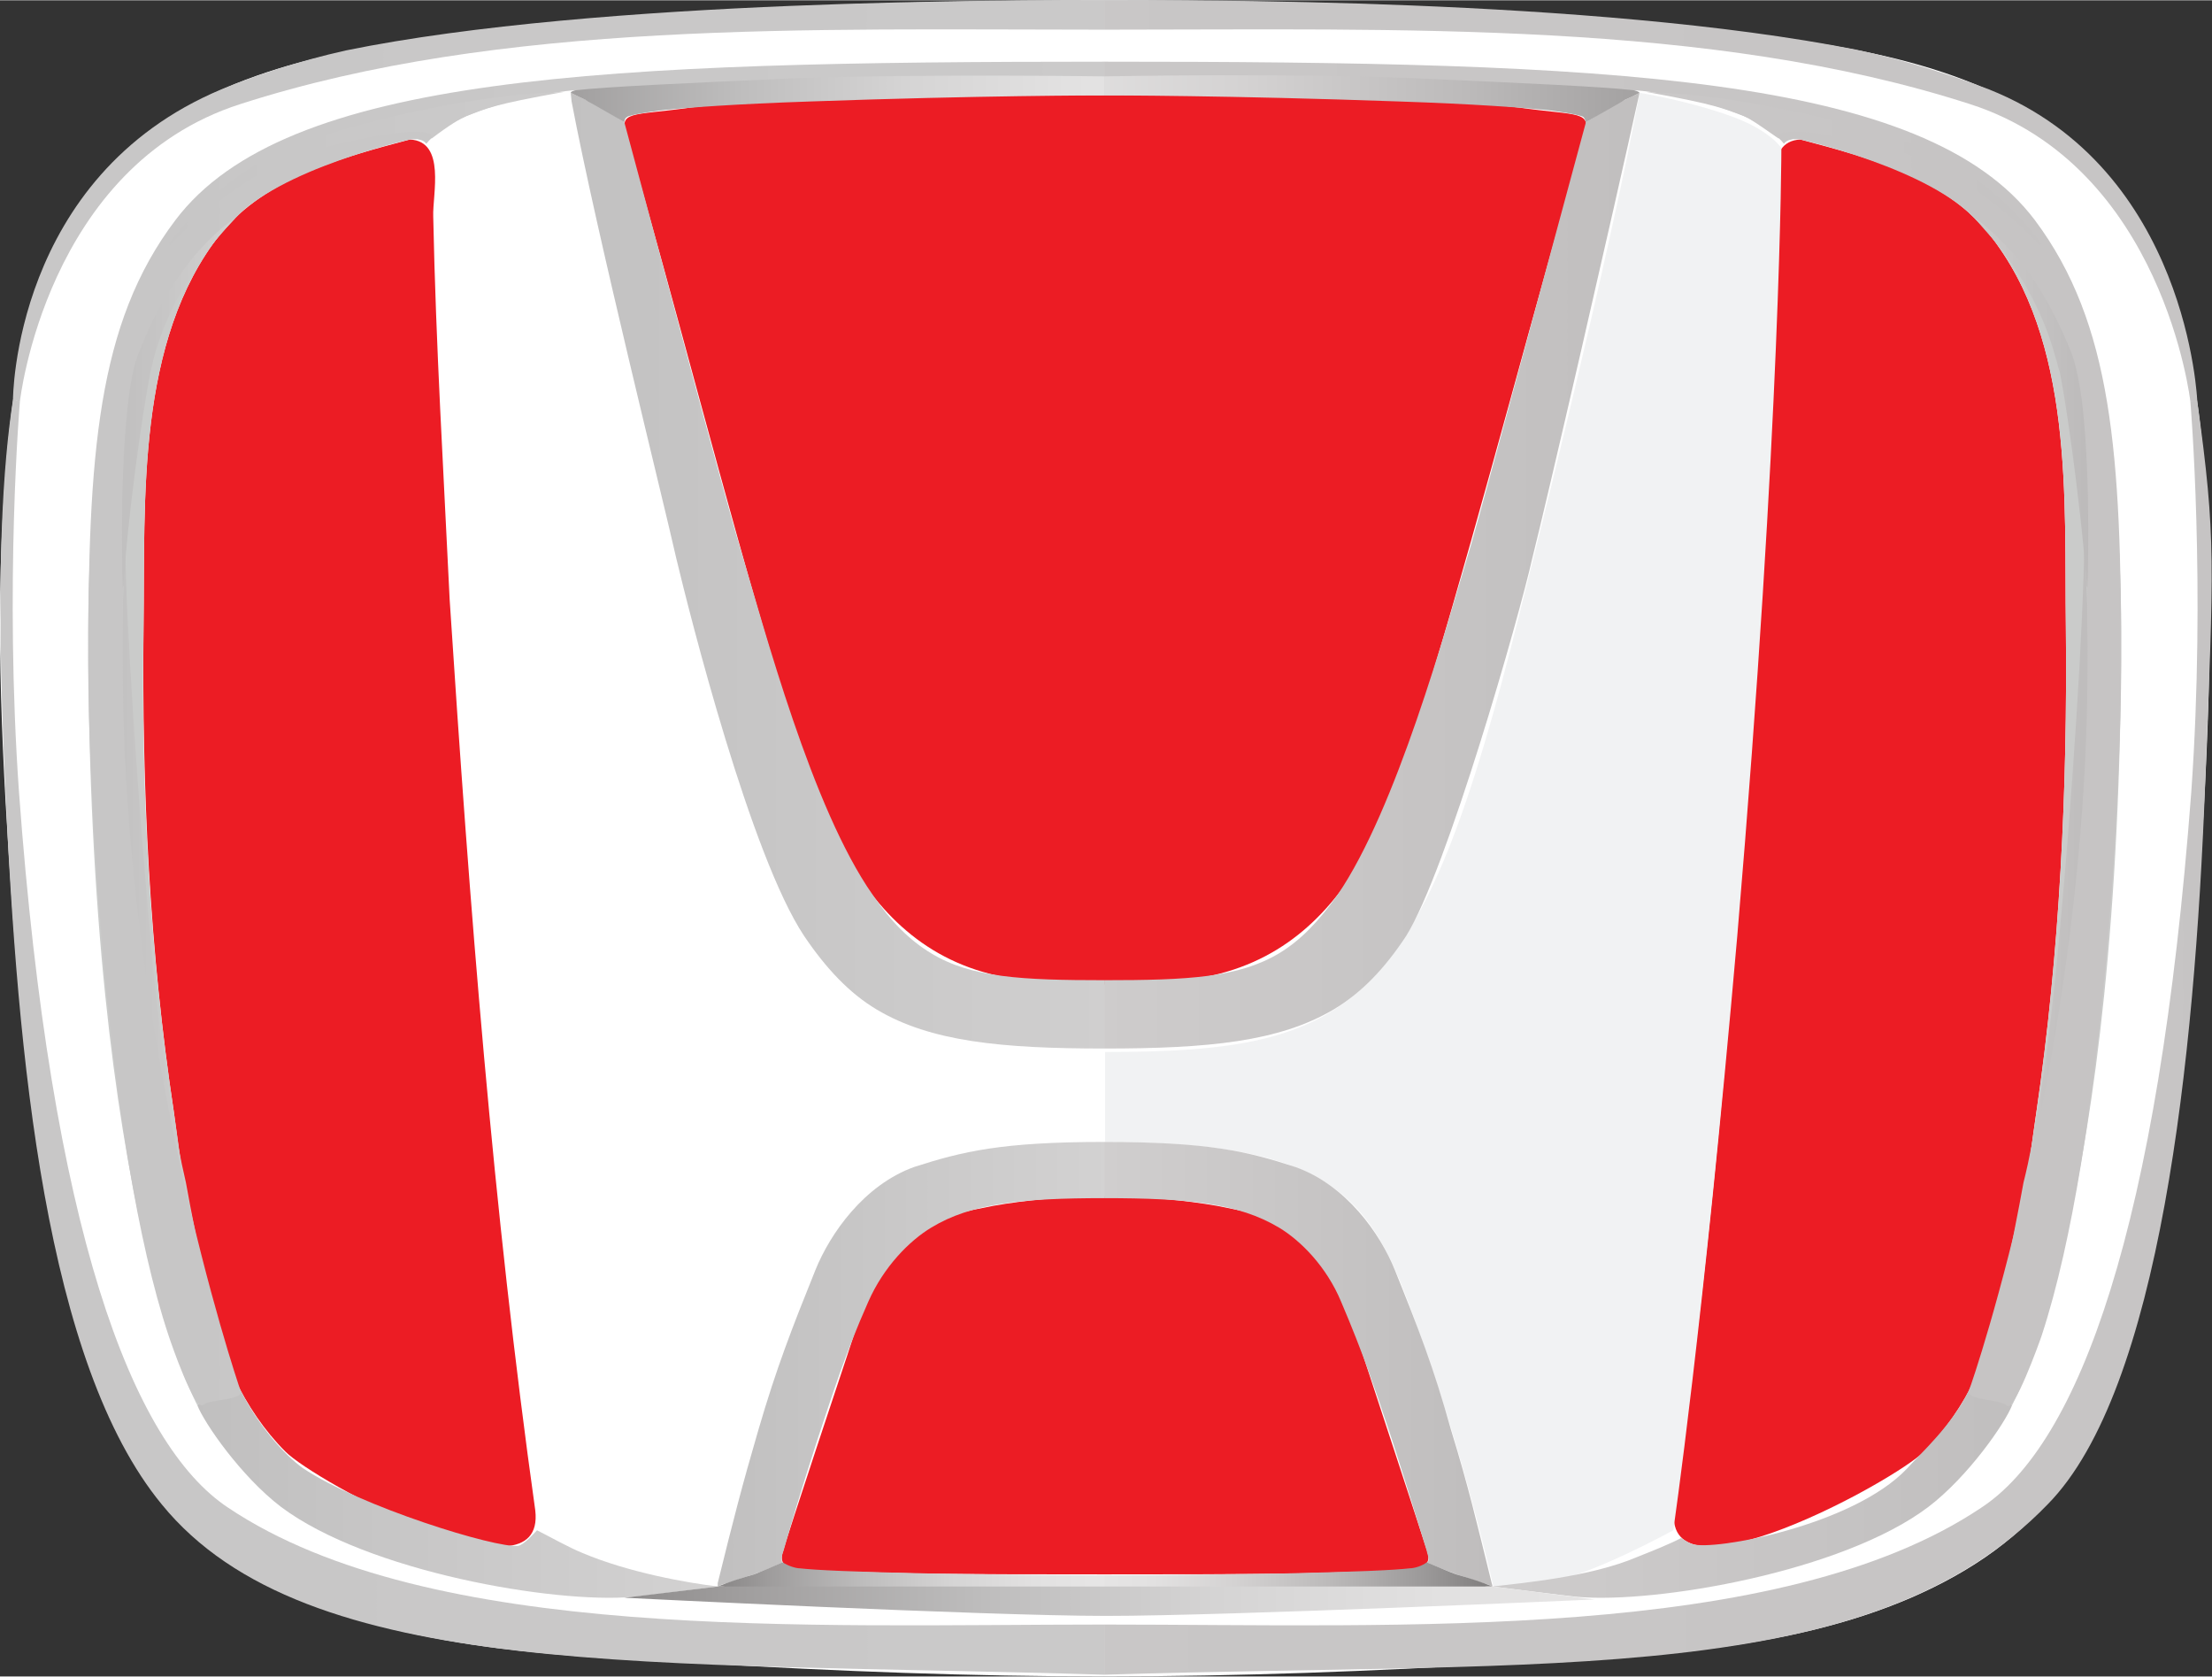 <?xml version="1.0" encoding="UTF-8"?>
<!DOCTYPE svg PUBLIC "-//W3C//DTD SVG 1.1//EN" "http://www.w3.org/Graphics/SVG/1.1/DTD/svg11.dtd">
<!-- Creator: CorelDRAW X8 -->
<svg xmlns="http://www.w3.org/2000/svg" xml:space="preserve" width="27.89mm" height="21.137mm" version="1.1" style="shape-rendering:geometricPrecision; text-rendering:geometricPrecision; image-rendering:optimizeQuality; fill-rule:evenodd; clip-rule:evenodd"
viewBox="0 0 2558 1938"
 xmlns:xlink="http://www.w3.org/1999/xlink">
 <rect x="0" y="0" width="2558" height="1938" fill="#333333" stroke="none"/>
 <defs>
  <style type="text/css">
   <![CDATA[
    .fil9 {fill:#CACBCA}
    .fil0 {fill:#EC1C24}
    .fil4 {fill:#F1F2F3}
    .fil1 {fill:white}
    .fil17 {fill:url(#id0)}
    .fil6 {fill:url(#id1)}
    .fil21 {fill:url(#id2)}
    .fil3 {fill:url(#id3)}
    .fil25 {fill:url(#id4)}
    .fil20 {fill:url(#id5)}
    .fil18 {fill:url(#id6)}
    .fil12 {fill:url(#id7)}
    .fil5 {fill:url(#id8)}
    .fil15 {fill:url(#id9)}
    .fil22 {fill:url(#id10)}
    .fil14 {fill:url(#id11)}
    .fil11 {fill:url(#id12)}
    .fil13 {fill:url(#id13)}
    .fil16 {fill:url(#id14)}
    .fil26 {fill:url(#id15)}
    .fil8 {fill:url(#id16)}
    .fil10 {fill:url(#id17)}
    .fil23 {fill:url(#id18)}
    .fil24 {fill:url(#id19)}
    .fil19 {fill:url(#id20)}
    .fil2 {fill:url(#id21)}
    .fil7 {fill:url(#id22)}
   ]]>
  </style>
  <linearGradient id="id0" gradientUnits="userSpaceOnUse" x1="-30083" y1="221.352" x2="33868.6" y2="221.352">
   <stop offset="0" style="stop-opacity:1; stop-color:#E7E6E6"/>
   <stop offset="0.18" style="stop-opacity:1; stop-color:#E2E1E1"/>
   <stop offset="0.38" style="stop-opacity:1; stop-color:#D4D2D2"/>
   <stop offset="0.612" style="stop-opacity:1; stop-color:#BCBABA"/>
   <stop offset="0.851" style="stop-opacity:1; stop-color:#9B9999"/>
   <stop offset="1" style="stop-opacity:1; stop-color:#828080"/>
  </linearGradient>
  <linearGradient id="id1" gradientUnits="userSpaceOnUse" x1="-30162.4" y1="1187.33" x2="31429.4" y2="1187.33">
   <stop offset="0" style="stop-opacity:1; stop-color:#828080"/>
   <stop offset="0.169" style="stop-opacity:1; stop-color:#9F9D9D"/>
   <stop offset="0.4" style="stop-opacity:1; stop-color:#BEBDBD"/>
   <stop offset="0.612" style="stop-opacity:1; stop-color:#D5D4D4"/>
   <stop offset="0.82" style="stop-opacity:1; stop-color:#E2E1E1"/>
   <stop offset="1" style="stop-opacity:1; stop-color:#E7E6E6"/>
  </linearGradient>
  <linearGradient id="id2" gradientUnits="userSpaceOnUse" xlink:href="#id0" x1="1950.73" y1="1116.02" x2="2738.06" y2="1116.02">
  </linearGradient>
  <linearGradient id="id3" gradientUnits="userSpaceOnUse" xlink:href="#id1" x1="-1492.21" y1="652.401" x2="3409.59" y2="652.401">
  </linearGradient>
  <linearGradient id="id4" gradientUnits="userSpaceOnUse" xlink:href="#id0" x1="-2221.6" y1="188.786" x2="6443.9" y2="188.786">
  </linearGradient>
  <linearGradient id="id5" gradientUnits="userSpaceOnUse" xlink:href="#id0" x1="-178.881" y1="1706.84" x2="4226.64" y2="1706.84">
  </linearGradient>
  <linearGradient id="id6" gradientUnits="userSpaceOnUse" xlink:href="#id0" x1="-27829.7" y1="1176.88" x2="31627.7" y2="1176.88">
  </linearGradient>
  <linearGradient id="id7" gradientUnits="userSpaceOnUse" xlink:href="#id1" x1="-201.772" y1="461.542" x2="612.332" y2="461.542">
  </linearGradient>
  <linearGradient id="id8" gradientUnits="userSpaceOnUse" xlink:href="#id1" x1="-29703.3" y1="219.005" x2="30979.8" y2="219.005">
  </linearGradient>
  <linearGradient id="id9" gradientUnits="userSpaceOnUse" xlink:href="#id0" x1="141.986" y1="1551.81" x2="2855.5" y2="1551.81">
  </linearGradient>
  <linearGradient id="id10" gradientUnits="userSpaceOnUse" xlink:href="#id0" x1="-15350.6" y1="832.337" x2="19047.7" y2="832.337">
  </linearGradient>
  <linearGradient id="id11" gradientUnits="userSpaceOnUse" xlink:href="#id1" x1="-3942.65" y1="188.786" x2="4751.84" y2="188.786">
  </linearGradient>
  <linearGradient id="id12" gradientUnits="userSpaceOnUse" xlink:href="#id1" x1="-16517.3" y1="832.337" x2="17880.6" y2="832.337">
  </linearGradient>
  <linearGradient id="id13" gradientUnits="userSpaceOnUse" xlink:href="#id1" x1="491.816" y1="111.648" x2="1396.65" y2="111.648">
  </linearGradient>
  <linearGradient id="id14" gradientUnits="userSpaceOnUse" xlink:href="#id0" x1="-879.347" y1="652.401" x2="4022.37" y2="652.401">
  </linearGradient>
  <linearGradient id="id15" gradientUnits="userSpaceOnUse" xlink:href="#id1" x1="637.434" y1="1824.58" x2="1891.99" y2="1824.58">
  </linearGradient>
  <linearGradient id="id16" gradientUnits="userSpaceOnUse" xlink:href="#id1" x1="-1258.9" y1="1706.84" x2="2271.56" y2="1706.84">
  </linearGradient>
  <linearGradient id="id17" gradientUnits="userSpaceOnUse" xlink:href="#id1" x1="-208.65" y1="1116.02" x2="579.5" y2="1116.02">
  </linearGradient>
  <linearGradient id="id18" gradientUnits="userSpaceOnUse" xlink:href="#id0" x1="1919.82" y1="461.542" x2="2734.08" y2="461.542">
  </linearGradient>
  <linearGradient id="id19" gradientUnits="userSpaceOnUse" xlink:href="#id0" x1="1017" y1="112.254" x2="2126.03" y2="112.254">
  </linearGradient>
  <linearGradient id="id20" gradientUnits="userSpaceOnUse" xlink:href="#id0" x1="1250.2" y1="1823.24" x2="1717.45" y2="1823.24">
  </linearGradient>
  <linearGradient id="id21" gradientUnits="userSpaceOnUse" xlink:href="#id1" x1="-325.214" y1="1551.81" x2="2388.15" y2="1551.81">
  </linearGradient>
  <linearGradient id="id22" gradientUnits="userSpaceOnUse" xlink:href="#id1" x1="812.72" y1="1823.24" x2="1279.95" y2="1823.24">
  </linearGradient>
 </defs>
 <g id="Katman_x0020_1">
  <path class="fil0" d="M1183 1882c-577,0 -870,-7 -990,-275 -95,-212 -115,-724 -115,-839 0,-645 123,-719 1199,-719 1077,0 1201,74 1201,719 0,115 -20,627 -115,839 -121,268 -414,275 -990,275 -15,0 -31,0 -47,0l-49 0 -48 0c-15,0 -31,0 -46,0z"/>
  <path class="fil1" d="M2355 1285c-19,128 -31,295 -130,393 -34,34 -301,180 -289,68 50,-349 76,-700 99,-1053 8,-147 17,-295 18,-443 3,-25 -14,-87 29,-89 79,21 166,44 218,109 99,124 87,309 89,454 2,187 -7,377 -34,561zm-523 -1127c-55,186 -118,430 -174,616 -44,148 -95,339 -290,359 -29,3 -59,5 -91,5 -30,0 -61,-2 -90,-5 -194,-19 -245,-211 -290,-359 -56,-186 -118,-430 -172,-616 -10,-31 4,-24 74,-34 126,-15 314,-17 478,-16 165,-1 353,1 479,16 71,10 85,3 76,34zm-208 1657c-15,2 -68,2 -126,4 -73,1 -147,1 -221,1 -72,0 -146,0 -219,-1 -58,-2 -111,-2 -127,-4 -15,-2 -31,-3 -26,-20 4,-16 75,-229 75,-229 46,-140 49,-149 168,-172 39,-7 84,-11 129,-11 46,0 91,4 131,11 118,23 122,32 168,172 0,0 70,213 75,229 5,17 -12,18 -27,20zm-1294 -137c-98,-98 -111,-265 -129,-393 -28,-184 -37,-374 -35,-561 2,-146 -9,-330 89,-454 53,-65 140,-88 219,-109 42,2 26,64 27,89 3,148 12,296 19,443 23,353 50,704 99,1053 13,112 -254,-33 -289,-68zm2221 -1111c-9,-138 -31,-288 -141,-391 -99,-93 -242,-119 -376,-136 -252,-31 -502,-40 -757,-40 -254,0 -502,9 -755,40 -134,17 -278,43 -378,136 -109,103 -130,253 -139,391 -11,159 -2,319 9,479 11,157 30,316 70,468 19,71 45,142 89,203 43,59 104,100 171,130 146,62 313,68 471,76 153,9 308,15 462,15 156,0 310,-6 464,-15 157,-8 325,-14 469,-76 69,-30 130,-71 172,-130 44,-61 70,-132 89,-203 41,-152 60,-311 71,-468 10,-160 19,-320 9,-479z"/>
  <path class="fil2" d="M830 1834c0,-4 0,-1 0,-4 18,-73 28,-112 47,-177 21,-72 39,-118 66,-185 17,-42 56,-98 114,-119 56,-18 101,-29 220,-29 0,9 0,12 0,19 0,16 0,28 0,31 0,4 0,-1 0,15 -95,0 -154,6 -200,34 -25,15 -55,45 -73,86 -27,61 -40,103 -59,160 -20,62 -29,93 -39,128 -1,2 -2,6 -2,9 0,1 0,4 1,4 -23,11 -30,12 -33,14 -4,1 -14,4 -24,8 -6,2 -10,2 -18,6z"/>
  <path class="fil3" d="M661 117c29,153 106,461 121,528 16,67 86,344 148,437 25,37 52,66 84,85 62,37 144,45 263,45 0,-13 0,-26 0,-39 0,-13 0,-23 0,-40 -95,0 -154,-3 -200,-31 -25,-15 -47,-37 -68,-68 -70,-100 -124,-304 -154,-404 -20,-66 -111,-408 -133,-489 -16,-10 -20,-12 -26,-17 -7,-5 -16,-7 -36,-17l1 10z"/>
  <path class="fil4" d="M1278 1216c290,0 365,-49 479,-506 115,-456 139,-603 139,-603 0,0 51,8 100,25 51,17 64,39 64,39 0,0 0,312 -51,911 -40,457 -74,687 -74,687 0,0 -98,54 -146,60 -43,5 -62,5 -62,5 0,0 -29,-129 -71,-251 -63,-179 -77,-263 -378,-263l0 -104z"/>
  <path class="fil5" d="M23 464c0,0 30,-272 255,-344 301,-97 657,-86 999,-86 0,-29 0,-32 0,-34 -92,0 -583,-2 -877,58 -54,12 -108,30 -144,45 -241,101 -241,359 -241,359 0,0 2,0 8,2z"/>
  <path class="fil6" d="M23 464c0,0 -18,212 -1,452 37,504 130,753 242,827 233,156 671,135 1013,135 0,20 0,25 0,35 0,8 0,15 0,23 -521,-16 -923,8 -1090,-197 -134,-163 -167,-515 -181,-831 -12,-252 -2,-374 9,-446 0,-1 3,0 5,1 1,0 2,0 3,1z"/>
  <path class="fil7" d="M830 1834c12,-5 31,-11 42,-14 10,-4 22,-9 33,-14 6,4 15,7 20,7 18,2 58,4 150,6 123,2 202,2 202,2 0,5 0,10 0,15 0,4 0,8 0,13 0,0 -97,1 -231,-3 -94,-4 -105,-4 -130,-6 -11,0 -81,-6 -81,-6l-5 0z"/>
  <path class="fil8" d="M228 1624c8,21 51,83 97,118 100,75 316,112 407,104 12,-1 89,-11 98,-12 -34,-4 -103,-16 -157,-39 -15,-6 -38,-19 -52,-26 -3,3 -15,17 -22,18 -25,3 -182,-45 -249,-90 -22,-16 -51,-49 -72,-90 -8,3 -16,6 -25,8 -9,3 -17,6 -25,9z"/>
  <path class="fil9" d="M278 246c-8,8 -15,16 -23,24 -98,124 -87,309 -89,454 -3,187 7,377 35,561 15,101 25,227 77,322l-50 17c0,0 -126,-229 -126,-894 0,-475 176,-484 176,-484z"/>
  <path class="fil10" d="M275 1601c-4,-9 -25,-69 -35,-109 -3,-10 -22,-107 -25,-125 -12,-51 -27,-140 -37,-239 -19,-200 -33,-424 -33,-495 -2,9 -4,119 -5,134 0,9 -1,68 -1,79 0,286 66,725 136,755z"/>
  <path class="fil11" d="M203 254c-91,120 -101,272 -101,514 0,131 19,554 93,776 3,9 30,88 40,80 8,-7 49,-5 43,-17 -5,-14 -136,-404 -136,-838 0,-39 -3,-290 26,-361 35,-82 62,-108 100,-152 53,-61 206,-95 206,-95 0,0 8,-1 10,0 7,1 9,5 9,5 0,0 15,-22 64,-39 56,-19 107,-23 107,-23l60 32c0,0 1,-1 2,-2 22,-10 245,-28 551,-24l0 -39c-580,0 -947,15 -1074,183z"/>
  <path class="fil12" d="M142 679c0,0 -4,-116 5,-203 3,-29 7,-55 15,-72 17,-44 38,-77 56,-100 9,-12 18,-21 26,-29 16,-16 28,-23 28,-23 0,0 -68,66 -94,161 -1,5 -3,12 -4,17 -12,61 -27,180 -30,231 -1,7 -1,14 -1,16 -1,1 -2,2 -1,2z"/>
  <path class="fil13" d="M722 141c0,0 0,-6 5,-7 6,-2 17,-4 39,-7 31,-3 83,-7 171,-10 197,-7 333,-7 340,-7 0,-10 0,-9 0,-10 0,-1 0,-5 0,-12 0,0 -205,-3 -354,2 -136,6 -222,10 -257,14 -6,1 -6,3 -6,3 16,8 16,7 20,10 6,3 23,13 42,24z"/>
  <path class="fil14" d="M197 283c2,-3 76,-81 156,-106 26,-9 114,-30 139,-24 8,1 7,4 7,7 21,-16 33,-23 40,-26 24,-9 29,-13 113,-28 -3,0 -16,1 -21,1 -49,2 -163,17 -283,58 -93,33 -151,114 -153,117 0,0 1,0 1,1 1,0 1,0 1,0z"/>
  <path class="fil15" d="M1726 1834c-1,-4 0,-1 -1,-4 -18,-73 -27,-112 -47,-177 -20,-72 -38,-118 -65,-185 -17,-42 -56,-98 -115,-119 -55,-18 -100,-29 -221,-29 0,9 0,12 0,19 0,16 0,28 0,31 0,4 0,-1 0,15 97,0 155,6 202,34 25,15 55,45 72,86 26,61 40,103 59,160 20,62 29,93 40,128 0,2 2,6 2,9 0,1 0,4 -2,4 24,11 31,12 34,14 4,1 14,4 24,8 5,2 10,2 18,6z"/>
  <path class="fil16" d="M1896 107c-31,141 -107,471 -124,538 -15,67 -99,362 -146,437 -25,38 -52,66 -84,85 -63,37 -144,45 -265,45 0,-13 0,-26 0,-39 0,-13 0,-23 0,-40 97,0 155,-3 202,-31 25,-15 46,-37 68,-68 68,-100 124,-304 154,-404 19,-66 111,-408 133,-489 16,-10 19,-11 26,-17 6,-4 17,-7 36,-17z"/>
  <path class="fil17" d="M2533 464c0,0 -31,-272 -255,-344 -301,-97 -658,-86 -1001,-86 0,-29 0,-32 0,-34 93,0 565,-3 869,57 57,12 112,30 154,46 231,92 241,361 241,361 0,0 0,0 -8,0z"/>
  <path class="fil18" d="M2533 464c0,0 18,212 1,452 -38,504 -130,753 -243,827 -233,156 -671,135 -1014,135 0,20 0,25 0,35 0,8 0,15 0,23 524,-16 886,15 1091,-197 130,-132 170,-515 182,-831 10,-259 13,-285 -9,-444 0,-1 -7,-1 -8,0z"/>
  <path class="fil19" d="M1726 1834c-12,-5 -31,-11 -42,-14 -11,-4 -22,-9 -34,-14 -5,4 -14,7 -20,7 -17,2 -58,4 -149,6 -123,2 -204,2 -204,2 0,5 0,10 0,15 0,4 0,8 0,13 0,0 98,1 232,-3 95,-4 105,-4 131,-6 10,0 80,-6 80,-6l6 0z"/>
  <path class="fil20" d="M2327 1624c-8,21 -51,83 -97,118 -99,75 -315,112 -406,104 -11,-1 -90,-11 -98,-12 34,-4 113,-11 167,-34 15,-6 38,-15 51,-22 4,2 7,5 13,7 24,8 185,-21 248,-87 18,-20 52,-50 72,-91 9,3 17,6 25,8 8,3 17,6 25,9z"/>
  <path class="fil9" d="M2453 730c0,665 -126,894 -126,894l-50 -17c52,-95 63,-222 78,-322 27,-184 36,-374 34,-561 -2,-146 10,-330 -89,-454 -7,-8 -14,-16 -23,-24 0,0 176,9 176,484z"/>
  <path class="fil21" d="M2280 1601c5,-9 25,-69 35,-109 3,-10 22,-107 25,-125 13,-51 27,-140 37,-239 20,-200 33,-424 33,-495 3,9 5,119 5,134 1,9 2,68 2,79 0,286 -66,725 -137,755z"/>
  <path class="fil22" d="M2353 254c90,120 100,272 100,514 0,131 -19,554 -92,776 -3,9 -32,89 -40,81 -8,-8 -49,-6 -44,-18 6,-14 137,-404 137,-838 0,-39 3,-290 -27,-361 -34,-82 -62,-108 -100,-152 -53,-61 -205,-95 -205,-95 0,0 -8,-1 -10,0 -7,1 -9,5 -9,5 0,0 -15,-22 -64,-39 -56,-19 -108,-23 -108,-23l-58 32c0,0 -1,-1 -3,-2 -36,-13 -245,-28 -553,-24l0 -39c583,0 949,15 1076,183z"/>
  <path class="fil23" d="M2414 679c0,0 4,-116 -5,-203 -3,-29 -8,-55 -15,-72 -18,-44 -38,-77 -56,-100 -10,-12 -19,-21 -27,-29 -16,-16 -27,-23 -27,-23 0,0 68,66 93,161 2,5 3,12 5,17 12,61 26,180 30,231 1,7 1,14 1,16 0,1 2,2 1,2z"/>
  <path class="fil24" d="M1834 144c0,0 0,-9 -5,-10 -6,-2 -17,-4 -39,-7 -32,-3 -84,-7 -172,-10 -197,-7 -333,-7 -341,-7 0,-10 0,-9 0,-10 0,-1 0,-5 0,-12 0,0 207,-4 355,2 136,6 223,10 257,14 6,1 7,3 7,3 -15,8 -16,7 -20,10 -5,3 -23,13 -42,24l0 3z"/>
  <path class="fil25" d="M2358 283c-1,-3 -76,-81 -155,-106 -26,-9 -114,-30 -140,-24 -8,1 -6,4 -6,7 -23,-16 -33,-23 -40,-26 -25,-9 -30,-13 -113,-28 3,0 15,1 20,1 49,2 163,17 284,58 93,33 151,114 153,117 -1,0 -1,0 -2,1 0,0 -1,0 -1,0z"/>
  <path class="fil26" d="M830 1834l896 0 118 15c0,0 -424,19 -565,19 -140,0 -557,-21 -557,-21l108 -13z"/>
 </g>
</svg>
